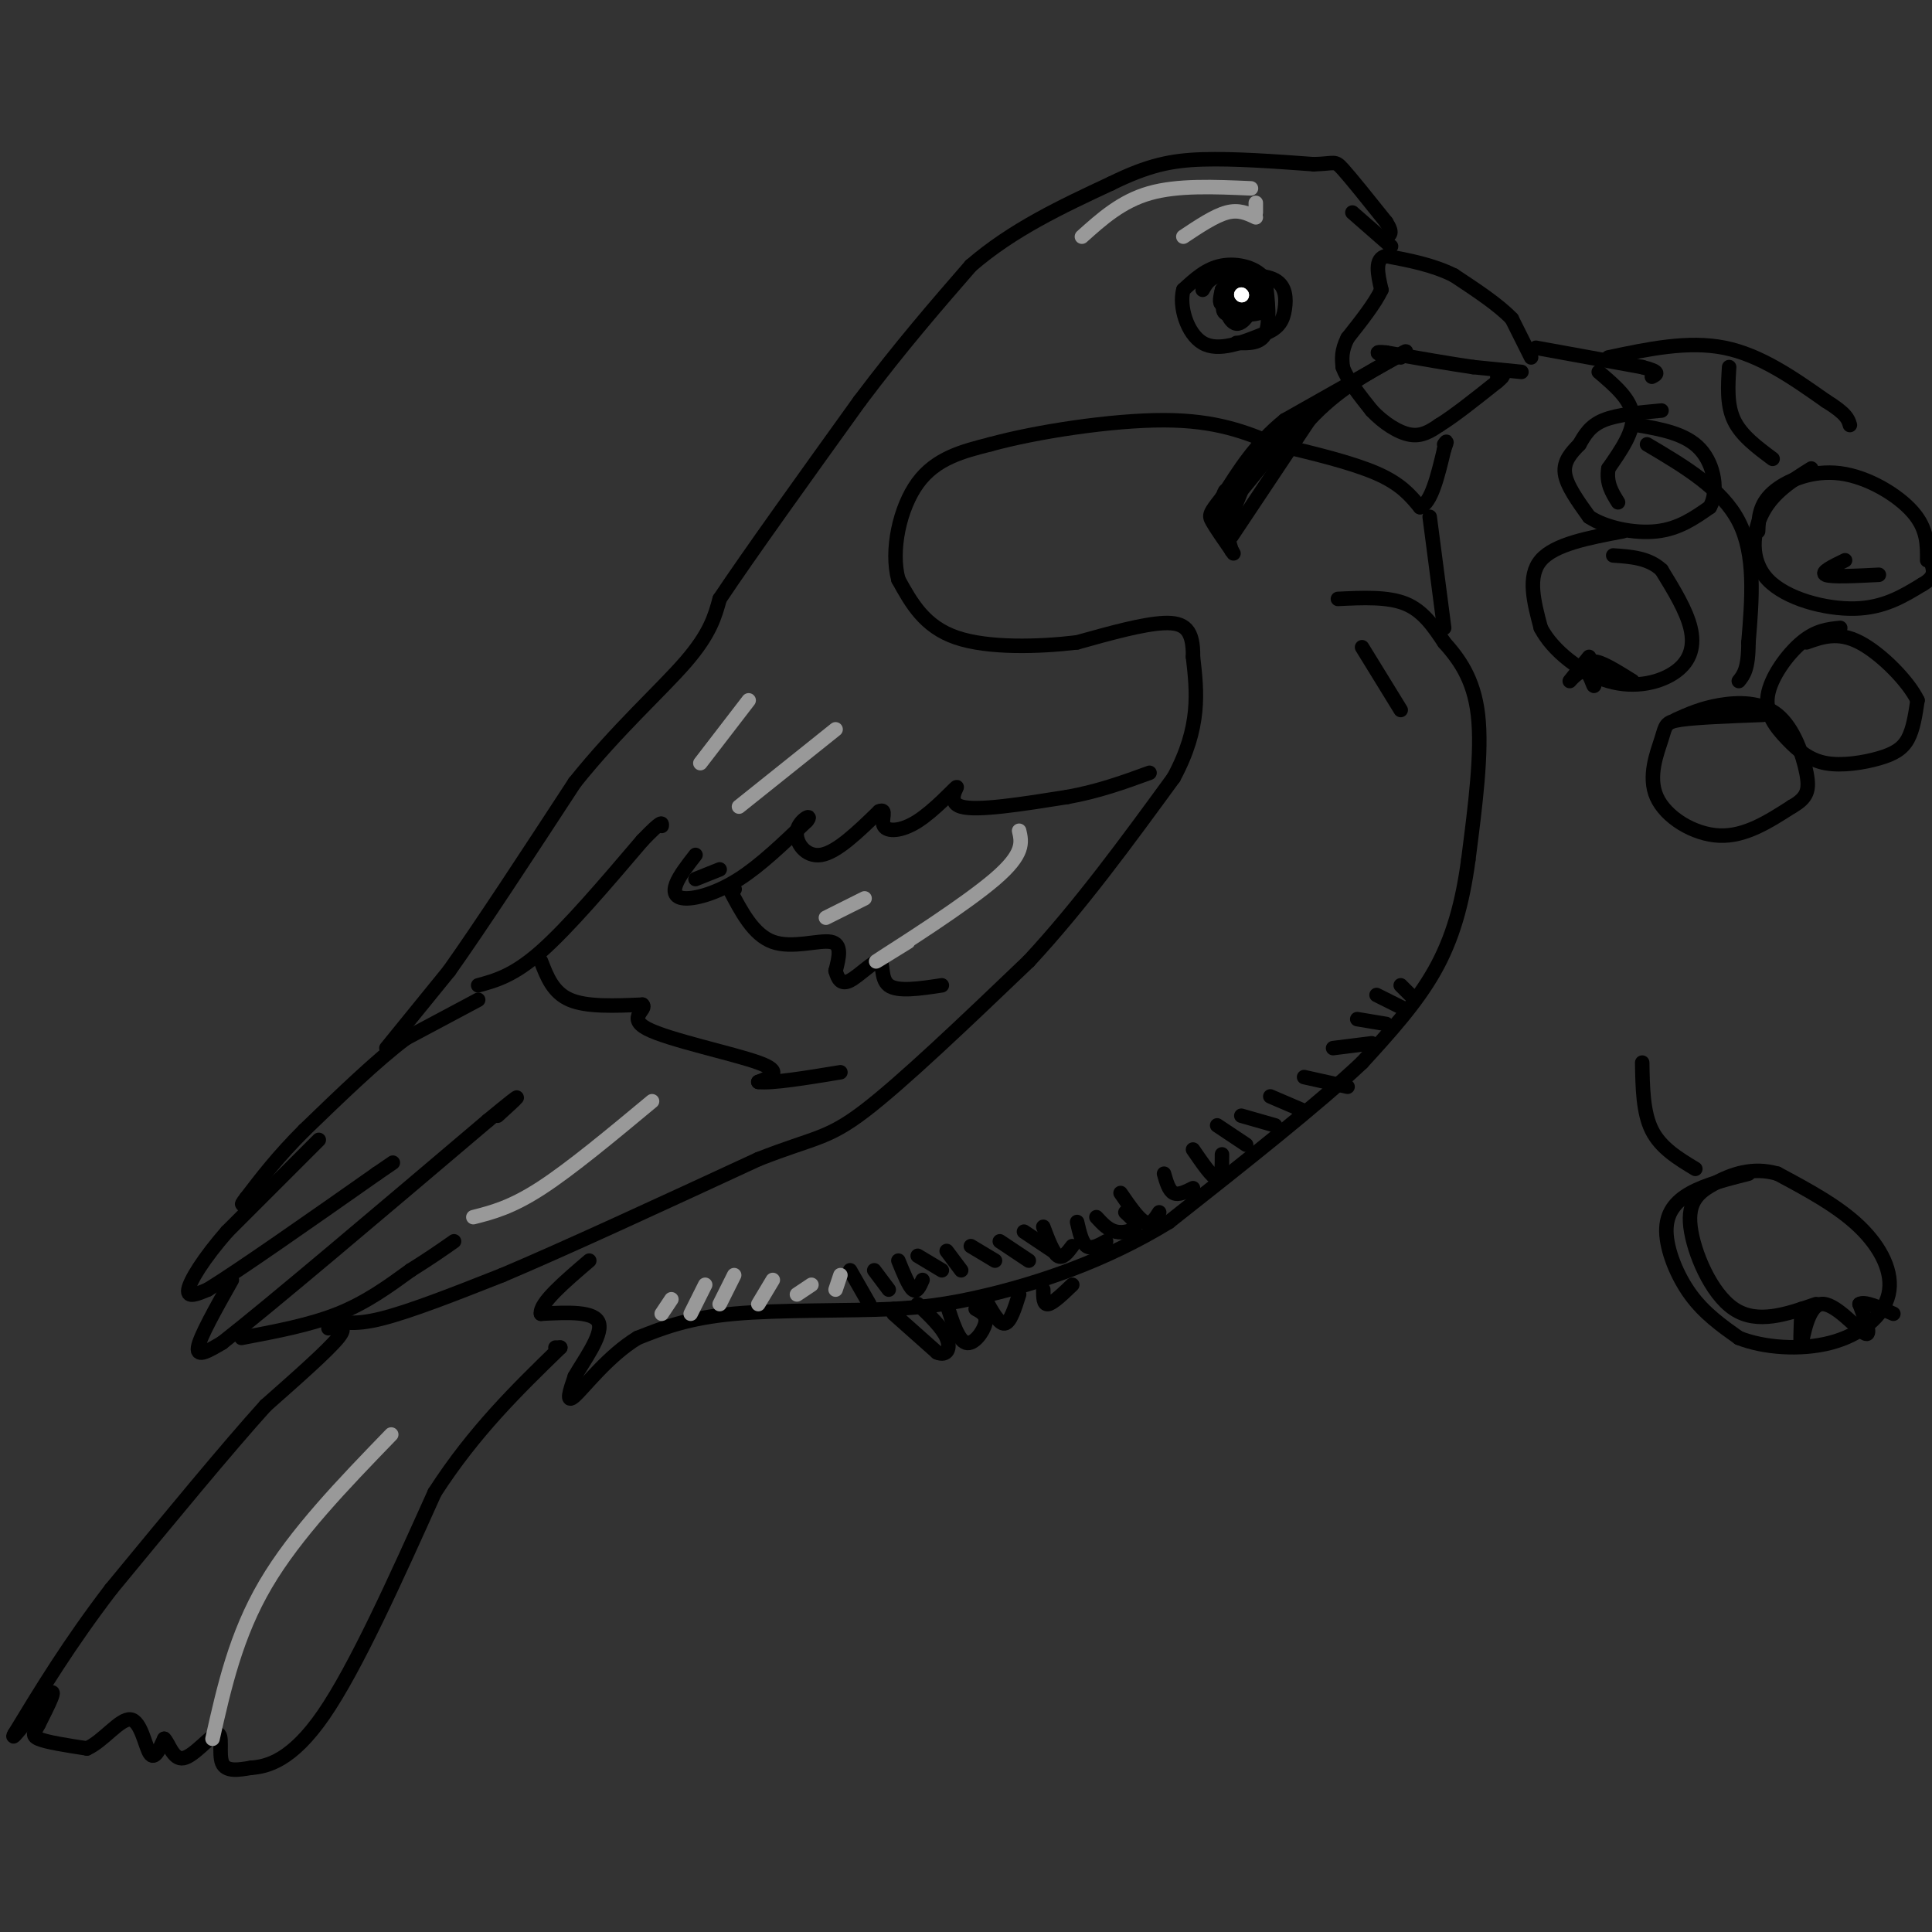 <svg viewBox='0 0 400 400' version='1.1' xmlns='http://www.w3.org/2000/svg' xmlns:xlink='http://www.w3.org/1999/xlink'><rect x="0" y="0" width="400" height="400" fill="#333333" stroke="none"/><g fill='none' stroke='#000000' stroke-width='3' stroke-linecap='round' stroke-linejoin='round'><path d='M317,74c0.000,0.000 -4.000,-8.000 -4,-8'/><path d='M313,66c-2.667,-2.833 -7.333,-5.917 -12,-9'/><path d='M301,57c-4.333,-2.167 -9.167,-3.083 -14,-4'/><path d='M287,53c-2.500,0.500 -1.750,3.750 -1,7'/><path d='M286,60c-1.333,2.833 -4.167,6.417 -7,10'/><path d='M279,70c-1.333,2.667 -1.167,4.333 -1,6'/><path d='M278,76c0.833,2.500 3.417,5.750 6,9'/><path d='M284,85c2.444,2.600 5.556,4.600 8,5c2.444,0.400 4.222,-0.800 6,-2'/><path d='M298,88c3.000,-1.833 7.500,-5.417 12,-9'/><path d='M310,79c2.000,-1.667 1.000,-1.333 0,-1'/><path d='M315,77c0.000,0.000 -10.000,-1.000 -10,-1'/><path d='M305,76c-4.667,-0.667 -11.333,-1.833 -18,-3'/><path d='M287,73c-3.000,-0.333 -1.500,0.333 0,1'/><path d='M288,51c0.000,0.000 -8.000,-7.000 -8,-7'/><path d='M80,217c0.000,0.000 13.000,-16.000 13,-16'/><path d='M93,201c6.500,-9.167 16.250,-24.083 26,-39'/><path d='M119,162c8.844,-11.044 17.956,-19.156 23,-25c5.044,-5.844 6.022,-9.422 7,-13'/><path d='M149,124c6.000,-9.000 17.500,-25.000 29,-41'/><path d='M178,83c8.667,-11.500 15.833,-19.750 23,-28'/><path d='M201,55c8.667,-7.500 18.833,-12.250 29,-17'/><path d='M230,38c7.711,-3.800 12.489,-4.800 19,-5c6.511,-0.200 14.756,0.400 23,1'/><path d='M272,34c4.511,-0.111 4.289,-0.889 6,1c1.711,1.889 5.356,6.444 9,11'/><path d='M287,46c1.500,2.333 0.750,2.667 0,3'/><path d='M99,207c0.000,0.000 -15.000,8.000 -15,8'/><path d='M84,215c-6.000,4.500 -13.500,11.750 -21,19'/><path d='M63,234c-5.500,5.500 -8.750,9.750 -12,14'/><path d='M51,248c-1.833,2.333 -0.417,1.167 1,0'/><path d='M66,236c0.000,0.000 -19.000,19.000 -19,19'/><path d='M47,255c-4.911,5.622 -7.689,10.178 -8,12c-0.311,1.822 1.844,0.911 4,0'/><path d='M43,267c6.500,-4.000 20.750,-14.000 35,-24'/><path d='M78,243c5.833,-4.000 2.917,-2.000 0,0'/><path d='M48,265c-3.333,5.917 -6.667,11.833 -7,14c-0.333,2.167 2.333,0.583 5,-1'/><path d='M46,278c10.000,-7.833 32.500,-26.917 55,-46'/><path d='M101,232c9.500,-7.833 5.750,-4.417 2,-1'/><path d='M50,277c7.083,-1.333 14.167,-2.667 20,-5c5.833,-2.333 10.417,-5.667 15,-9'/><path d='M85,263c4.000,-2.500 6.500,-4.250 9,-6'/><path d='M68,275c2.083,-0.333 4.167,-0.667 2,2c-2.167,2.667 -8.583,8.333 -15,14'/><path d='M55,291c-7.833,8.667 -19.917,23.333 -32,38'/><path d='M23,329c-8.667,11.333 -14.333,20.667 -20,30'/><path d='M3,359c-1.467,2.622 4.867,-5.822 7,-8c2.133,-2.178 0.067,1.911 -2,6'/><path d='M8,357c-0.756,1.511 -1.644,2.289 0,3c1.644,0.711 5.822,1.356 10,2'/><path d='M18,362c3.381,-1.500 6.833,-6.250 9,-6c2.167,0.250 3.048,5.500 4,7c0.952,1.500 1.976,-0.750 3,-3'/><path d='M34,360c0.943,0.837 1.799,4.431 4,4c2.201,-0.431 5.746,-4.885 7,-5c1.254,-0.115 0.215,4.110 1,6c0.785,1.890 3.392,1.445 6,1'/><path d='M52,366c3.244,-0.244 8.356,-1.356 15,-11c6.644,-9.644 14.822,-27.822 23,-46'/><path d='M90,309c8.167,-12.667 17.083,-21.333 26,-30'/><path d='M116,279c0.000,0.000 -1.000,0.000 -1,0'/><path d='M68,273c2.500,0.750 5.000,1.500 11,0c6.000,-1.500 15.500,-5.250 25,-9'/><path d='M104,264c13.000,-5.500 33.000,-14.750 53,-24'/><path d='M157,240c11.622,-4.578 14.178,-4.022 22,-10c7.822,-5.978 20.911,-18.489 34,-31'/><path d='M213,199c10.667,-11.500 20.333,-24.750 30,-38'/><path d='M243,161c5.667,-10.500 4.833,-17.750 4,-25'/><path d='M247,136c0.089,-5.622 -1.689,-7.178 -6,-7c-4.311,0.178 -11.156,2.089 -18,4'/><path d='M223,133c-7.822,0.933 -18.378,1.267 -25,-1c-6.622,-2.267 -9.311,-7.133 -12,-12'/><path d='M186,120c-1.644,-5.956 0.244,-14.844 4,-20c3.756,-5.156 9.378,-6.578 15,-8'/><path d='M205,92c9.311,-2.578 25.089,-5.022 36,-5c10.911,0.022 16.956,2.511 23,5'/><path d='M264,92c7.844,1.800 15.956,3.800 21,6c5.044,2.200 7.022,4.600 9,7'/><path d='M294,105c2.333,-0.833 3.667,-6.417 5,-12'/><path d='M299,93c0.833,-2.167 0.417,-1.583 0,-1'/><path d='M296,107c0.000,0.000 3.000,23.000 3,23'/><path d='M277,124c5.167,-0.250 10.333,-0.500 14,1c3.667,1.500 5.833,4.750 8,8'/><path d='M299,133c2.889,3.244 6.111,7.356 7,15c0.889,7.644 -0.556,18.822 -2,30'/><path d='M304,178c-1.200,8.933 -3.200,16.267 -7,23c-3.800,6.733 -9.400,12.867 -15,19'/><path d='M282,220c-9.167,8.667 -24.583,20.833 -40,33'/><path d='M242,253c-13.556,8.333 -27.444,12.667 -37,15c-9.556,2.333 -14.778,2.667 -20,3'/><path d='M185,271c-9.556,0.467 -23.444,0.133 -33,1c-9.556,0.867 -14.778,2.933 -20,5'/><path d='M132,277c-6.000,3.622 -11.000,10.178 -13,12c-2.000,1.822 -1.000,-1.089 0,-4'/><path d='M119,285c1.644,-2.978 5.756,-8.422 5,-11c-0.756,-2.578 -6.378,-2.289 -12,-2'/><path d='M112,272c-0.333,-2.167 4.833,-6.583 10,-11'/><path d='M185,272c0.000,0.000 9.000,8.000 9,8'/><path d='M194,280c2.111,0.889 2.889,-0.889 2,-3c-0.889,-2.111 -3.444,-4.556 -6,-7'/><path d='M196,270c1.200,3.756 2.400,7.511 4,8c1.600,0.489 3.600,-2.289 4,-4c0.400,-1.711 -0.800,-2.356 -2,-3'/><path d='M204,269c1.417,2.583 2.833,5.167 4,5c1.167,-0.167 2.083,-3.083 3,-6'/><path d='M216,267c0.000,1.583 0.000,3.167 1,3c1.000,-0.167 3.000,-2.083 5,-4'/><path d='M256,71c2.500,0.083 5.000,0.167 6,-2c1.000,-2.167 0.500,-6.583 0,-11'/><path d='M262,58c-1.644,-2.600 -5.756,-3.600 -9,-3c-3.244,0.600 -5.622,2.800 -8,5'/><path d='M245,60c-0.933,3.311 0.733,9.089 4,11c3.267,1.911 8.133,-0.044 13,-2'/><path d='M262,69c2.905,-1.095 3.667,-2.833 4,-5c0.333,-2.167 0.238,-4.762 -2,-6c-2.238,-1.238 -6.619,-1.119 -11,-1'/><path d='M253,57c-2.500,0.333 -3.250,1.667 -4,3'/><path d='M255,111c0.000,0.000 16.000,-24.000 16,-24'/><path d='M271,87c5.667,-6.167 11.833,-9.583 18,-13'/><path d='M289,74c3.167,-2.167 2.083,-1.083 1,0'/><path d='M289,74c0.000,0.000 -23.000,13.000 -23,13'/><path d='M266,87c-6.000,4.833 -9.500,10.417 -13,16'/><path d='M253,103c-2.644,3.333 -2.756,3.667 -2,5c0.756,1.333 2.378,3.667 4,6'/><path d='M255,114c0.667,1.000 0.333,0.500 0,0'/><path d='M255,114c-0.982,-3.232 -1.964,-6.464 -2,-9c-0.036,-2.536 0.875,-4.375 1,-3c0.125,1.375 -0.536,5.964 0,6c0.536,0.036 2.268,-4.482 4,-9'/><path d='M258,99c1.892,-2.837 4.620,-5.431 3,-3c-1.620,2.431 -7.590,9.885 -6,8c1.590,-1.885 10.740,-13.110 13,-16c2.260,-2.890 -2.370,2.555 -7,8'/><path d='M261,96c1.000,-0.833 7.000,-6.917 13,-13'/><path d='M318,72c0.000,0.000 22.000,4.000 22,4'/><path d='M340,76c4.000,1.000 3.000,1.500 2,2'/><path d='M333,74c8.250,-1.750 16.500,-3.500 24,-2c7.500,1.500 14.250,6.250 21,11'/><path d='M378,83c4.333,2.667 4.667,3.833 5,5'/><path d='M358,76c-0.250,3.917 -0.500,7.833 1,11c1.500,3.167 4.750,5.583 8,8'/><path d='M331,77c3.333,2.833 6.667,5.667 7,9c0.333,3.333 -2.333,7.167 -5,11'/><path d='M333,97c-0.500,3.000 0.750,5.000 2,7'/><path d='M341,92c7.750,4.583 15.500,9.167 19,16c3.500,6.833 2.750,15.917 2,25'/><path d='M362,133c0.000,5.500 -1.000,6.750 -2,8'/><path d='M344,85c-4.583,0.417 -9.167,0.833 -12,2c-2.833,1.167 -3.917,3.083 -5,5'/><path d='M327,92c-1.667,1.711 -3.333,3.489 -3,6c0.333,2.511 2.667,5.756 5,9'/><path d='M329,107c3.400,2.289 9.400,3.511 14,3c4.600,-0.511 7.800,-2.756 11,-5'/><path d='M354,105c1.844,-3.222 0.956,-8.778 -2,-12c-2.956,-3.222 -7.978,-4.111 -13,-5'/><path d='M336,110c-7.083,1.333 -14.167,2.667 -17,6c-2.833,3.333 -1.417,8.667 0,14'/><path d='M319,130c2.389,4.673 8.362,9.356 14,11c5.638,1.644 10.941,0.250 14,-2c3.059,-2.250 3.874,-5.357 3,-9c-0.874,-3.643 -3.437,-7.821 -6,-12'/><path d='M344,118c-2.667,-2.500 -6.333,-2.750 -10,-3'/><path d='M375,97c-3.887,2.429 -7.774,4.857 -10,9c-2.226,4.143 -2.792,10.000 1,14c3.792,4.000 11.940,6.143 18,6c6.060,-0.143 10.030,-2.571 14,-5'/><path d='M398,121c2.667,-1.500 2.333,-2.750 2,-4'/><path d='M399,116c0.030,-3.250 0.060,-6.500 -3,-10c-3.060,-3.500 -9.208,-7.250 -15,-8c-5.792,-0.750 -11.226,1.500 -14,4c-2.774,2.500 -2.887,5.250 -3,8'/><path d='M381,130c-2.511,0.254 -5.023,0.508 -8,3c-2.977,2.492 -6.420,7.223 -7,11c-0.580,3.777 1.704,6.600 4,9c2.296,2.400 4.605,4.375 8,5c3.395,0.625 7.876,-0.101 11,-1c3.124,-0.899 4.893,-1.971 6,-4c1.107,-2.029 1.554,-5.014 2,-8'/><path d='M397,145c-1.867,-3.911 -7.533,-9.689 -12,-12c-4.467,-2.311 -7.733,-1.156 -11,0'/><path d='M365,148c-6.842,0.260 -13.684,0.520 -17,1c-3.316,0.480 -3.105,1.180 -4,4c-0.895,2.820 -2.895,7.759 -1,12c1.895,4.241 7.684,7.783 13,8c5.316,0.217 10.158,-2.892 15,-6'/><path d='M371,167c3.201,-1.828 3.703,-3.397 3,-7c-0.703,-3.603 -2.612,-9.239 -6,-12c-3.388,-2.761 -8.254,-2.646 -12,-2c-3.746,0.646 -6.373,1.823 -9,3'/><path d='M329,136c-1.970,2.458 -3.940,4.917 -4,5c-0.060,0.083 1.792,-2.208 3,-2c1.208,0.208 1.774,2.917 2,3c0.226,0.083 0.113,-2.458 0,-5'/><path d='M330,137c1.333,-0.167 4.667,1.917 8,4'/><path d='M382,116c-2.583,1.250 -5.167,2.500 -4,3c1.167,0.500 6.083,0.250 11,0'/><path d='M340,220c0.083,5.167 0.167,10.333 2,14c1.833,3.667 5.417,5.833 9,8'/><path d='M362,243c-4.417,1.119 -8.833,2.238 -12,4c-3.167,1.762 -5.083,4.167 -5,8c0.083,3.833 2.167,9.095 5,13c2.833,3.905 6.417,6.452 10,9'/><path d='M360,277c5.081,2.037 12.785,2.628 19,1c6.215,-1.628 10.943,-5.477 12,-10c1.057,-4.523 -1.555,-9.721 -6,-14c-4.445,-4.279 -10.722,-7.640 -17,-11'/><path d='M368,243c-5.182,-1.520 -9.636,0.180 -13,2c-3.364,1.820 -5.636,3.759 -5,9c0.636,5.241 4.182,13.783 9,17c4.818,3.217 10.909,1.108 17,-1'/><path d='M373,271c-0.179,4.077 -0.357,8.155 0,7c0.357,-1.155 1.250,-7.542 4,-8c2.750,-0.458 7.357,5.012 9,6c1.643,0.988 0.321,-2.506 -1,-6'/><path d='M385,270c1.000,-0.667 4.000,0.667 7,2'/><path d='M253,60c-0.333,1.417 -0.667,2.833 0,3c0.667,0.167 2.333,-0.917 4,-2'/><path d='M257,61c-0.080,-0.868 -2.279,-2.037 -3,-1c-0.721,1.037 0.037,4.279 1,5c0.963,0.721 2.132,-1.080 2,-2c-0.132,-0.920 -1.566,-0.960 -3,-1'/><path d='M254,62c-0.787,0.613 -1.255,2.645 0,3c1.255,0.355 4.231,-0.968 5,-2c0.769,-1.032 -0.670,-1.774 -2,-2c-1.330,-0.226 -2.552,0.063 -3,1c-0.448,0.937 -0.120,2.521 2,3c2.120,0.479 6.034,-0.149 6,-1c-0.034,-0.851 -4.017,-1.926 -8,-3'/><path d='M254,61c-1.082,1.229 0.212,5.803 2,6c1.788,0.197 4.071,-3.983 3,-6c-1.071,-2.017 -5.495,-1.870 -6,-1c-0.505,0.870 2.909,2.462 5,3c2.091,0.538 2.859,0.020 3,-1c0.141,-1.020 -0.347,-2.544 -2,-3c-1.653,-0.456 -4.472,0.155 -5,1c-0.528,0.845 1.236,1.922 3,3'/><path d='M257,63c0.833,0.500 1.417,0.250 2,0'/></g>
<g fill='none' stroke='#FFFFFF' stroke-width='3' stroke-linecap='round' stroke-linejoin='round'><path d='M257,61c0.000,0.000 0.100,0.100 0.1,0.1'/><path d='M257,61c0.000,0.000 0.100,0.100 0.1,0.1'/></g>
<g fill='none' stroke='#000000' stroke-width='3' stroke-linecap='round' stroke-linejoin='round'><path d='M112,199c1.250,3.250 2.500,6.500 6,8c3.500,1.500 9.250,1.250 15,1'/><path d='M133,208c1.179,0.917 -3.375,2.708 1,5c4.375,2.292 17.679,5.083 23,7c5.321,1.917 2.661,2.958 0,4'/><path d='M157,224c2.833,0.333 9.917,-0.833 17,-2'/><path d='M152,184c0.000,0.000 0.100,0.100 0.1,0.1'/><path d='M151,184c2.489,4.778 4.978,9.556 9,11c4.022,1.444 9.578,-0.444 12,0c2.422,0.444 1.711,3.222 1,6'/><path d='M173,201c0.467,1.703 1.136,2.962 3,2c1.864,-0.962 4.925,-4.144 6,-4c1.075,0.144 0.164,3.612 2,5c1.836,1.388 6.418,0.694 11,0'/><path d='M149,180c0.000,0.000 -5.000,2.000 -5,2'/><path d='M144,177c-1.673,2.149 -3.345,4.298 -4,6c-0.655,1.702 -0.292,2.958 2,3c2.292,0.042 6.512,-1.131 11,-4c4.488,-2.869 9.244,-7.435 14,-12'/><path d='M167,170c1.560,-1.810 -1.542,-0.333 -2,2c-0.458,2.333 1.726,5.524 5,5c3.274,-0.524 7.637,-4.762 12,-9'/><path d='M182,168c1.803,-0.785 0.309,1.754 1,3c0.691,1.246 3.567,1.200 7,-1c3.433,-2.200 7.424,-6.554 8,-7c0.576,-0.446 -2.264,3.015 1,4c3.264,0.985 12.632,-0.508 22,-2'/><path d='M221,165c6.500,-1.167 11.750,-3.083 17,-5'/><path d='M99,204c3.667,-1.000 7.333,-2.000 13,-7c5.667,-5.000 13.333,-14.000 21,-23'/><path d='M133,174c4.167,-4.333 4.083,-3.667 4,-3'/><path d='M282,134c0.000,0.000 8.000,13.000 8,13'/><path d='M176,263c0.000,0.000 4.000,7.000 4,7'/><path d='M181,263c0.000,0.000 3.000,4.000 3,4'/><path d='M186,261c1.083,2.667 2.167,5.333 3,6c0.833,0.667 1.417,-0.667 2,-2'/><path d='M190,260c0.000,0.000 5.000,3.000 5,3'/><path d='M196,259c0.000,0.000 3.000,4.000 3,4'/><path d='M201,258c0.000,0.000 5.000,3.000 5,3'/><path d='M207,257c0.000,0.000 6.000,4.000 6,4'/><path d='M212,255c0.000,0.000 6.000,4.000 6,4'/><path d='M216,254c1.000,2.667 2.000,5.333 3,6c1.000,0.667 2.000,-0.667 3,-2'/><path d='M223,253c0.500,2.167 1.000,4.333 2,5c1.000,0.667 2.500,-0.167 4,-1'/><path d='M227,252c1.200,1.311 2.400,2.622 4,3c1.600,0.378 3.600,-0.178 4,-1c0.400,-0.822 -0.800,-1.911 -2,-3'/><path d='M232,247c1.833,2.667 3.667,5.333 5,6c1.333,0.667 2.167,-0.667 3,-2'/><path d='M241,243c0.500,1.750 1.000,3.500 2,4c1.000,0.500 2.500,-0.250 4,-1'/><path d='M247,238c2.000,2.917 4.000,5.833 5,6c1.000,0.167 1.000,-2.417 1,-5'/><path d='M252,233c0.000,0.000 6.000,4.000 6,4'/><path d='M257,231c0.000,0.000 7.000,2.000 7,2'/><path d='M263,227c0.000,0.000 7.000,3.000 7,3'/><path d='M270,223c0.000,0.000 9.000,2.000 9,2'/><path d='M276,217c0.000,0.000 8.000,-1.000 8,-1'/><path d='M281,211c0.000,0.000 6.000,1.000 6,1'/><path d='M285,206c0.000,0.000 6.000,3.000 6,3'/><path d='M290,204c0.000,0.000 2.000,2.000 2,2'/></g>
<g fill='none' stroke='#999999' stroke-width='3' stroke-linecap='round' stroke-linejoin='round'><path d='M260,42c0.000,0.000 0.000,2.000 0,2'/><path d='M260,45c-1.750,-0.833 -3.500,-1.667 -6,-1c-2.500,0.667 -5.750,2.833 -9,5'/><path d='M259,39c-7.583,-0.333 -15.167,-0.667 -21,1c-5.833,1.667 -9.917,5.333 -14,9'/><path d='M173,151c0.000,0.000 -20.000,16.000 -20,16'/><path d='M155,145c0.000,0.000 -10.000,13.000 -10,13'/><path d='M98,252c3.917,-1.000 7.833,-2.000 14,-6c6.167,-4.000 14.583,-11.000 23,-18'/><path d='M188,195c-4.556,2.822 -9.111,5.644 -5,3c4.111,-2.644 16.889,-10.756 23,-16c6.111,-5.244 5.556,-7.622 5,-10'/><path d='M171,190c0.000,0.000 8.000,-4.000 8,-4'/><path d='M44,360c2.417,-10.750 4.833,-21.500 11,-32c6.167,-10.500 16.083,-20.750 26,-31'/><path d='M137,272c0.000,0.000 2.000,-3.000 2,-3'/><path d='M143,272c0.000,0.000 3.000,-6.000 3,-6'/><path d='M149,270c0.000,0.000 3.000,-6.000 3,-6'/><path d='M157,270c0.000,0.000 3.000,-5.000 3,-5'/><path d='M165,268c0.000,0.000 3.000,-2.000 3,-2'/><path d='M173,267c0.000,0.000 1.000,-3.000 1,-3'/></g>
</svg>